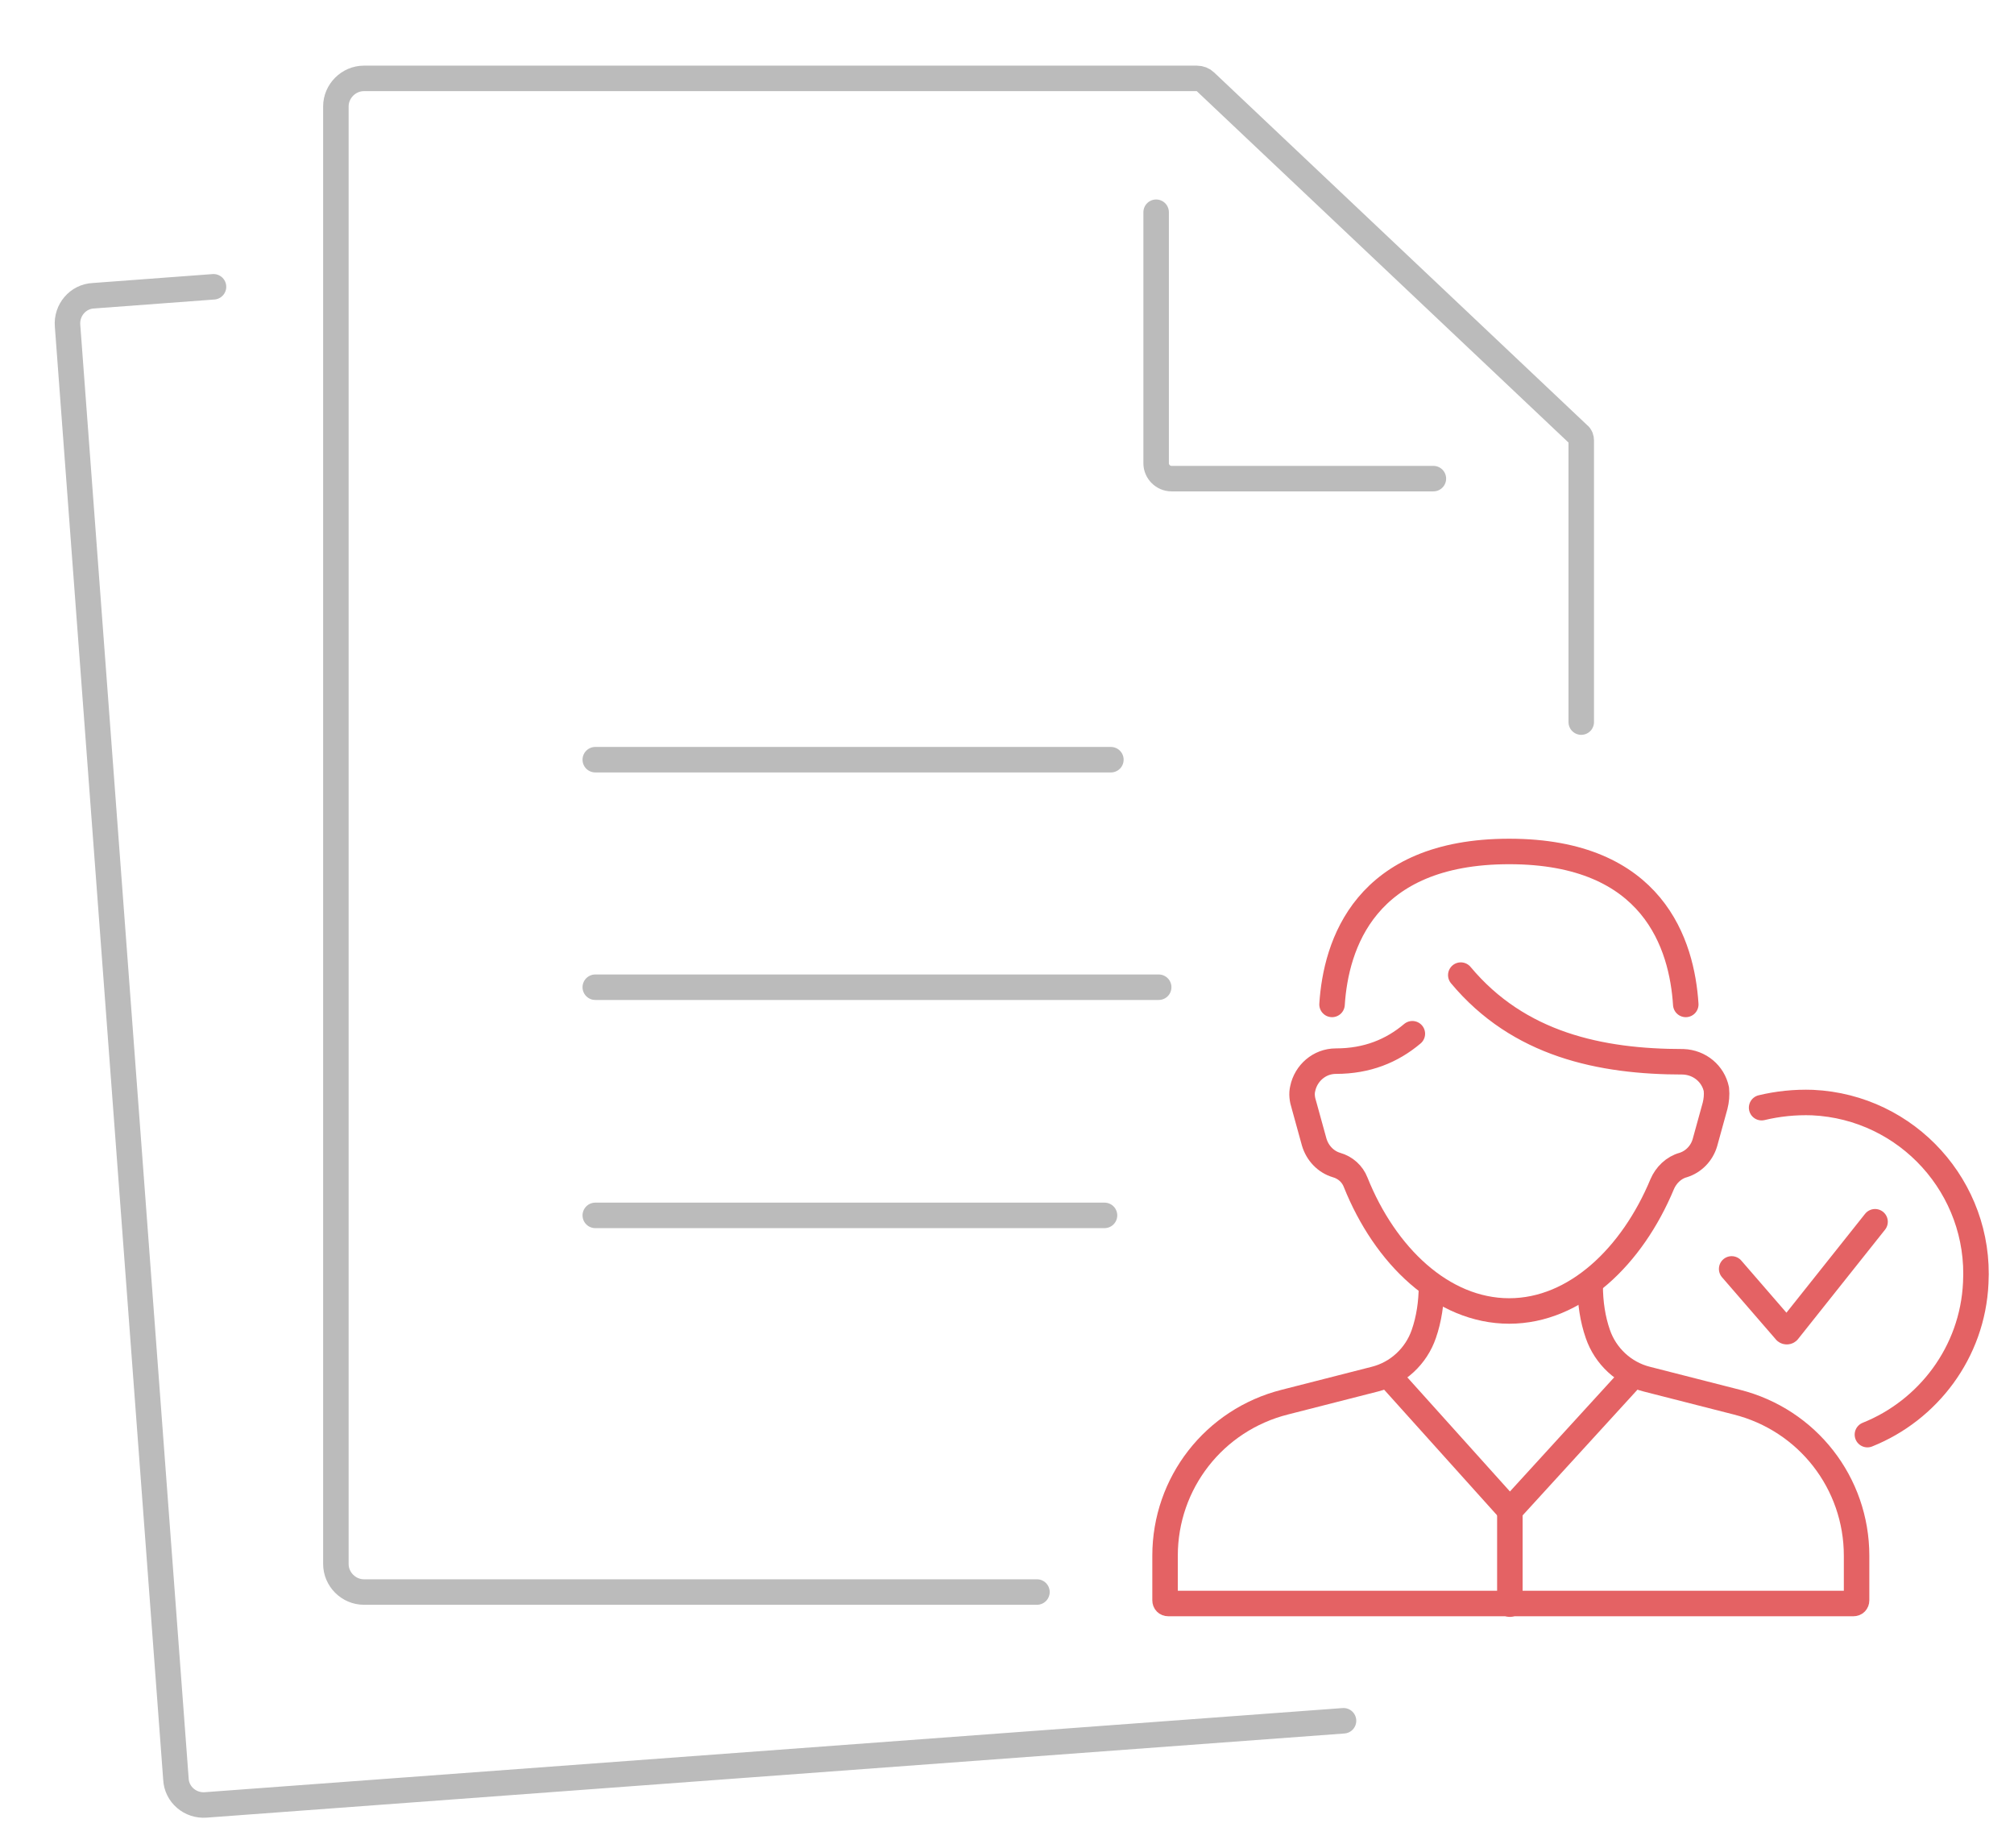 <?xml version="1.0" encoding="utf-8"?>
<!-- Generator: Adobe Illustrator 24.1.0, SVG Export Plug-In . SVG Version: 6.00 Build 0)  -->
<svg version="1.1" id="Layer_1" xmlns="http://www.w3.org/2000/svg" xmlns:xlink="http://www.w3.org/1999/xlink" x="0px" y="0px"
	 viewBox="0 0 316 290" style="enable-background:new 0 0 316 290;" xml:space="preserve">
<style type="text/css">
	.st0{fill:none;stroke:#BBBBBB;stroke-width:4;stroke-linecap:round;stroke-linejoin:round;stroke-miterlimit:10;}
	.st1{fill:none;stroke:#E46264;stroke-width:4;stroke-linecap:round;stroke-linejoin:round;stroke-miterlimit:10;}
</style>
<g>
	<g>
		<g>
			<g>
				<g>
					<g>
						<g>
							<g>
								<g>
									<path class="st0" d="M162.7,249.8H57.1c-2.4,0-4.4-2-4.4-4.4V16.7c0-2.4,2-4.4,4.4-4.4h130.7c0.5,0,1,0.2,1.3,0.5
										l58.6,55.4c0.3,0.2,0.4,0.6,0.4,0.9v44.2"/>
								</g>
							</g>
						</g>
					</g>
				</g>
				<path class="st0" d="M224.9,75.1h-41.1c-1.3,0-2.4-1.1-2.4-2.4V33.3"/>
				<line class="st0" x1="174.3" y1="119.2" x2="93.4" y2="119.2"/>
				<line class="st0" x1="181.8" y1="154.9" x2="93.4" y2="154.9"/>
				<line class="st0" x1="173.3" y1="190.7" x2="93.4" y2="190.7"/>
			</g>
			<g>
				<g>
					<g>
						<g>
							<g>
								<g>
									<path class="st0" d="M210.8,270L32.3,283.2c-2.4,0.2-4.6-1.6-4.7-4.1L10.6,51.1c-0.2-2.4,1.6-4.6,4.1-4.7L33.5,45"/>
								</g>
							</g>
						</g>
					</g>
				</g>
			</g>
		</g>
	</g>
</g>
<g>
	<g>
		<g>
			<g>
				<g>
					<g>
						<g>
							<g>
								<g>
									<g>
										<g>
											<path class="st1" d="M276.4,173.8c2.5-0.6,5.2-0.9,8-0.8c14.9,0.7,26.4,13.4,25.6,28.3c-0.5,10.9-7.5,20-17,23.8"/>
										</g>
									</g>
								</g>
							</g>
						</g>
						<g>
							<g>
								<g>
									<g>
										<g>
											<g>
												<g>
													<g>
														<path class="st1" d="M294.2,191.7l-13.6,17.1c-0.1,0.2-0.4,0.2-0.5,0l-8.4-9.7"/>
													</g>
												</g>
											</g>
										</g>
									</g>
								</g>
							</g>
						</g>
					</g>
				</g>
			</g>
		</g>
	</g>
	<g>
		<g>
			<g>
				<g>
					<g>
						<g>
							<path class="st1" d="M224.6,201.7c0,2.7-0.4,5.3-1.2,7.6c-1.2,3.5-4.1,6.2-7.7,7.1l-14.1,3.6c-11.1,2.8-18.8,12.7-18.8,24.1
								v7c0,0.3,0.2,0.5,0.5,0.5h107.5c0.3,0,0.5-0.2,0.5-0.5v-7c0-11.4-7.7-21.3-18.8-24.1l-14.1-3.6c-3.6-0.9-6.5-3.6-7.7-7.1
								c-0.8-2.3-1.2-4.9-1.2-7.6"/>
						</g>
					</g>
					<g>
						<path class="st1" d="M264.5,157.6c-0.6-9.3-5-24-27.7-24c-22.7,0-27.2,14.7-27.8,24"/>
						<path class="st1" d="M221.6,162.2c-3.2,2.7-7.1,4.3-12,4.3c-2.6,0-4.7,1.9-5.2,4.3c-0.2,0.8-0.1,1.7,0.2,2.6l1.6,5.8
							c0.5,1.7,1.8,3.1,3.5,3.6l0,0c1.4,0.4,2.5,1.4,3,2.7c4.6,11.5,13.6,20.2,24.1,20.2c10.4,0,19.3-8.6,24-19.9
							c0.6-1.4,1.8-2.6,3.3-3l0,0c1.6-0.5,2.9-1.8,3.4-3.5l1.6-5.8c0.2-0.8,0.3-1.7,0.2-2.6c-0.5-2.4-2.6-4.2-5.2-4.3
							c-13,0-25.8-2.7-34.9-13.6"/>
					</g>
				</g>
				<polyline class="st1" points="218.2,216.2 236.9,237 255.9,216.2 				"/>
			</g>
		</g>
		<line class="st1" x1="236.9" y1="237" x2="236.9" y2="251.7"/>
	</g>
</g>
</svg>
